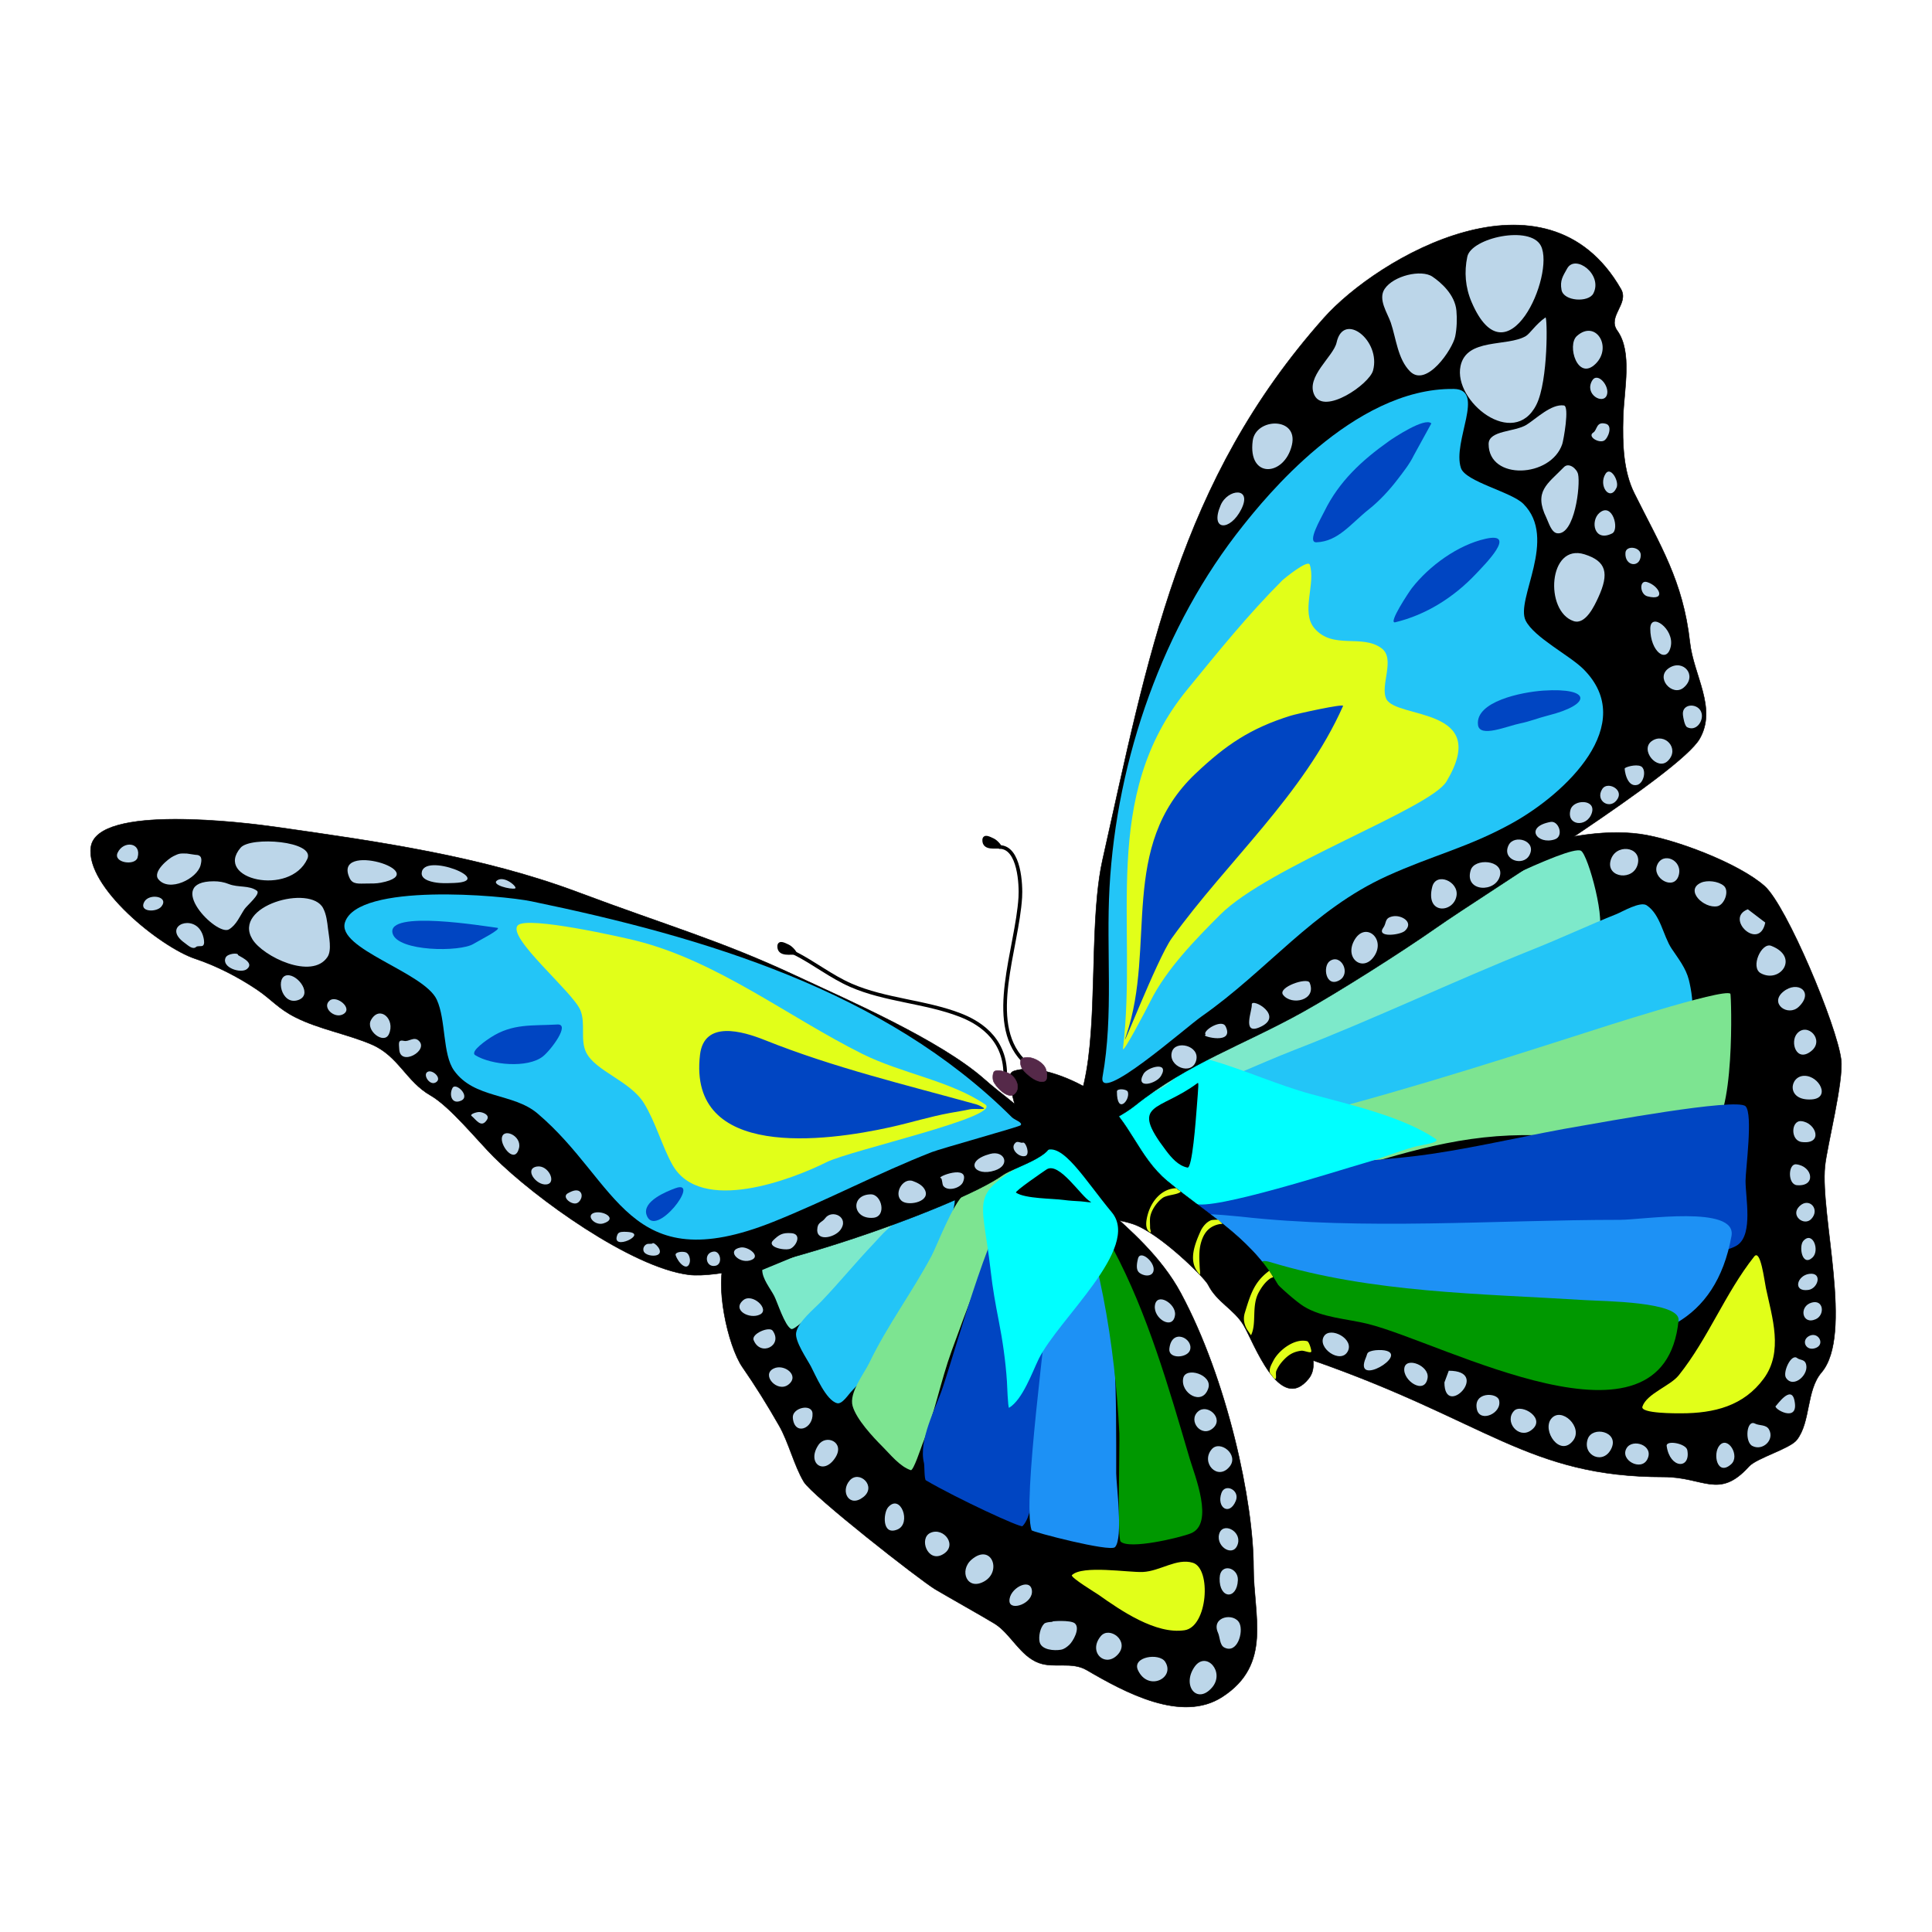<svg xmlns:inkpad="http://taptrix.com/inkpad/svg_extensions" xmlns="http://www.w3.org/2000/svg" height="800pt" width="800pt" viewBox="0 0 800 800"><path d="M463.946 462.727c38.099-47.381 153.372-125.606 214.991-117.39 14.113 1.882 41.073 12.093 51.754 21.588 9.092 8.081 29.915 57.747 31.671 71.802 1.119 8.947-5.857 35.866-6.691 44.208-2.035 20.354 11.894 69.818-1.455 85.392-6.325 7.38-4.405 20.449-10.182 27.876-2.877 3.7-16.671 7.52-19.828 11.028-12.392 13.768-18.687 4.337-35.328 4.337-56.117 0-73.027-23.166-145.882-48.501-14.37-4.997-87.96-89.259-79.05-100.34z" stroke="#000" stroke-width=".2" inkpad:layerName="Layer 10"/><g inkpad:layerName="Layer 14"><path d="M462.371 462.856c23.739-21.599 56.326-42.183 80.06-57.661 16.501-10.762 34.573-18.345 52.075-27.096 6.47-3.235 55.052-28.36 60.119-25.826 2.977 1.488 11.036 31.097 6.774 34.293-7.529 5.647-88.95 39.187-108.462 46.283-12.775 4.645-47.233 22.974-59.999 27.617-3.094 1.125-32.779 4.403-30.567 2.39z" fill="#7de9ca"/><path d="M463.38 462.856c-.178-.401 4.767-1.427 5.168-1.667 1.618-.971 3.3-1.971 5.021-2.753 5.014-2.28 10.417-4.037 15.709-5.507 15.954-4.432 31.209-12.164 46.644-18.139 33.329-12.901 65.903-28.499 99.118-41.785 11.615-4.646 22.937-9.952 34.497-14.576 2.05-.82 9.673-5.321 12.309-3.563 5.796 3.863 6.788 12.61 10.365 17.977 2.745 4.117 5.89 8.012 7.126 12.956.899 3.595 2.234 11.115.972 14.901-.577 1.729-10.527 3.893-12.309 4.534-12.873 4.635-26.101 7.661-39.193 11.661-39.057 11.934-79.151 20.071-118.715 29.962-20.49 5.123-57.451 16.875-66.712-4.001z" fill="#23c5f7"/><path d="M470.746 473.691c14.629 5.786 40.93-4.526 55.408-8.001 44.204-10.609 87.096-24.233 130.346-38.073 2.993-.958 57.465-18.682 60.021-16.125.389.388 2.148 54.109-8.958 56.886-25.691 6.423-56.013.691-82.418 1.792-29.286 1.22-53.992 10.616-82.149 18.661-11.832 3.38-39.935 11.055-52.725 6.792-4.977-1.659-25.792-24.411-19.525-21.932z" fill="#7de491"/><path d="M497.039 490.102c29.809-9.143 64.655-7.695 95.855-12.318 20.84-3.087 41.465-8.18 62.262-11.646 6.132-1.022 63.945-11.754 67.636-8.062 3.181 3.18 0 26.286 0 30.906 0 6.996 3.107 21.746-3.135 26.428-13.503 10.127-126.953 4.479-147.815 4.479-25.2 0-57.563-.754-76.351-19.542-3.521-3.52-4.151-8.497 1.548-10.245z" fill="#0045c2"/><path d="M513.612 503.764c50.979 5.761 105.778 1.344 157.221 1.344 9.273 0 48.498-6.27 46.136 6.718-13.147 72.31-103.922 34.938-150.502 25.98-8.473-1.629-17.097-2.047-25.532-4.031-12.98-3.055-18.465-7.209-25.852-16.443-1.808-2.26-6.24-7.496-8.985-8.526-1.594-.597-7.256-6.023-5.553-6.023 2.393 0 10.689.712 13.067.981z" fill="#1d91f5"/><path d="M526.112 522.644c42.19 12.763 86.375 12.966 130.226 15.707 7.681.48 39.502.594 38.721 8.402-5.976 59.762-96.997 9.357-128.582 1.461-8.537-2.134-19.052-2.547-26.667-7.306-5.644-3.528-25.778-21.919-13.698-18.264z" fill="#009800"/><path d="M501.519 439.014c-6.876-1.998-13.291 6.955-19.142 10.661-5.813 3.681-17.188 7.779-23.213 10.791-1.896.948 8.548 13.759 9.052 14.343 7.572 8.767 15.923 18.283 26.418 23.531 6.767 3.383 60.782-14.046 70.125-16.681 7.061-1.992 13.783-4.769 20.838-6.785 2.999-.857 11.318-1.661 8.722-3.392-13.909-9.273-35.445-14.072-51.367-18.415-13.969-3.809-27.48-9.997-41.433-14.053z" fill="#0ff"/><path d="M495.861 448.487c-16.047 11.954-28.364 7.772-13.044 27.93 2.218 2.917 5.036 6.286 8.901 7.059 1.97.394 3.428-19.554 3.836-24.86.707-9.193.868-10.546.307-10.129z"/><path d="M666.853 356.561c-1.642 6.99 9.749 8.411 11.353 1.032 1.574-7.239-9.599-8.5-11.353-1.032zM686.176 358.224c-2.234 5.415 6.905 10.694 8.888 4.415 2.012-6.371-6.488-10.233-8.888-4.415zM704.353 365.506c-6.836 3.078 1.162 10.825 6.766 9.747 2.923-.562 5.129-6.41 2.637-8.486-2.335-1.946-6.887-2.394-9.403-1.261zM730.958 382.019c-2.417 12.086-17.028-1.733-7.224-5.504M733.424 391.652c-4.037-1.569-8.777 8.929-4.301 11.354 8.02 4.343 16.167-6.74 4.301-11.354zM738.355 410.689c-5.829 4.857 2.019 10.474 6.479 6.193 6.5-6.24-.6-11.092-6.479-6.193zM744.146 427.948c-3.087 3.524-.297 12.199 5.849 7.282 5.717-4.574-1.594-12.137-5.849-7.282zM747.174 445.473c-6.258 0-7.666 10.46 2.98 9.773 7.971-.514 3.21-9.773-2.98-9.773zM745.863 464.244c-4.24-.39-4.618 8.058.239 8.641 9.057 1.087 5.915-8.074-.239-8.641zM743.778 482.121c-3.381-.375-3.631 8.313.297 8.641 8.079.673 6.546-7.883-.297-8.641zM745.166 499.423c-4.059 3.881 1.857 8.512 4.862 5.319 3.747-3.981-.86-9.146-4.862-5.319zM746.745 513.801c-1.996 2.184-.563 10.971 3.781 6.898 3.106-2.912.084-11.128-3.781-6.898zM749.109 527.49c-5.035.719-6.876 7.553-.315 6.648 4.075-.562 5.977-7.456.315-6.648zM750.21 539.369c-5.487 1.515-4.038 9.434 1.652 6.884 3.853-1.728 3.312-8.254-1.652-6.884zM749.345 553.097c-3.801 1.723-1.64 6.729 2.596 5.035 3.826-1.531 1.043-6.685-2.596-5.035zM744.188 562.353c-2.514-2.024-6.092 5.931-4.649 8.162 3.102 4.794 10.156-1.725 8.108-6.162-.67-1.452-2.436-1.176-3.459-2zM735.431 582.082c.275-.128 6.138-8.667 7.567-2.379 2.332 10.261-9.495 3.278-7.567 2.379zM726.729 589.487c-3.547-1.859-4.362 7.559-1.135 9.243 4.27 2.228 9.321-2.486 6.918-6.811-1.185-2.133-4-1.497-5.783-2.432zM712.027 598.514c-2.941 3.437-.977 12.962 4.81 7.783 3.796-3.396-1.313-11.871-4.81-7.783zM690.136 598.784c1.352 9.512 10.059 9.653 8.54 1.675-.529-2.775-8.911-4.284-8.54-1.675zM673.542 599.649c-2.945 4.919 6.03 9.723 8.594 4.594 2.892-5.785-6.125-8.719-8.594-4.594zM657.434 595.919c-2.297 6.902 6.721 10.882 9.892 3.676 3.023-6.872-8.032-9.264-9.892-3.676zM642.259 587.56c-3.747 4.866 3.618 15.853 9.056 9.056 4.499-5.625-4.906-14.446-9.056-9.056zM626.959 584.185c-4.202 4.379 1.717 11.775 6.919 8.156 6.884-4.789-3.836-11.368-6.919-8.156zM611.547 583.567c-1.606-7.317 8.326-7.026 9.169-3.825 1.436 5.46-7.91 9.558-9.169 3.825zM598.104 572.43c0 15.348 19.494-4.838 1.8-4.838M581.511 566.467c-.823 5.167 8.419 11.362 9.618 4.163.853-5.117-8.858-8.936-9.618-4.163zM565.593 562.136c.74-1.7.145-2.25 2.925-2.868 1.287-.286 3.424-.321 4.725-.113 10.668 1.707-13.216 15.763-7.65 2.981zM548.269 553.249c-3.117 4.787 6.828 11.781 9.787 6.356 2.84-5.206-7.147-10.411-9.787-6.356z" fill="#bcd6e9"/><path d="M726.375 520.305c-12.062 15.235-19.045 33.932-31.244 49.181-3.552 4.439-13.249 7.575-15.044 12.96-.98 2.941 14.398 2.778 15.969 2.778 13.764 0 25.916-3.034 34.254-14.35 8.247-11.192 3.486-25.33.925-37.493-.668-3.173-2.235-16.392-4.86-13.076z" fill="#e1ff19"/></g><path d="M446.384 456.759c8.052-20.656 5.168-58.341 7.993-86.397.469-4.662 1.12-9.602 2.131-14.104 18.837-83.942 31.581-156.971 91.65-224.548 22.435-25.239 92.19-65.818 123.041-11.995 3.479 6.069-5.804 11.274-1.523 17.221 6.326 8.786 2.803 24.155 2.442 35.701-.361 11.563.136 22.592 4.608 31.603 10.705 21.573 20.186 36.262 23.008 61.655 1.542 13.879 11.336 27.258 4.068 39.978-8.163 14.285-87.889 63.387-109.276 78.396-13.858 9.725-40.474 26.627-55.215 34.817-24.534 13.63-47.531 21.247-69.319 38.678-7.785 6.228-31.108 18.232-23.608-1.005z" stroke="#000" stroke-width=".2" inkpad:layerName="Layer 7"/><g inkpad:layerName="Layer 12"><path d="M456.551 445.812c4.606-25.688 1.429-52.285 2.872-78.262 2.969-53.443 22.188-108.517 55.332-149.947 8.171-10.214 45.372-57.163 87.28-56.548 13.249.194-.757 21.756 2.903 32.738 1.898 5.692 20.887 9.877 25.848 14.839 14.463 14.462-3.42 39.59.958 48.345 3.495 6.99 18.24 14.411 23.933 20.104 22.877 22.877-7.425 51.491-29.402 63.7-18.245 10.137-32.802 13.269-51.971 21.982-30.685 13.947-49.522 39.055-76.732 58.102-6.886 4.82-43.182 37.001-41.021 24.947z" fill="#23c5f7"/><path d="M652.937 139.149c-4.219 3.793.332 18.937 7.835 11.434 6.984-6.984-.079-18.407-7.835-11.434zM662.254 212.413c-3.798 3.3-2.21 12.221 5.294 8.469 3.151-1.575.145-13.195-5.294-8.469zM683.349 260.318c-.001 9.503 6.847 14.711 8.47 7.411 1.624-7.307-8.469-14.513-8.47-7.411zM673.062 228.87c-.418 5.592 5.996 6.5 6.347 1.23.246-3.691-6.102-4.498-6.347-1.23zM682.017 241.023c-3.363-1.021-3.046 5.076.147 5.904 8.038 2.083 4.884-4.377-.147-5.904zM691.22 276.54c-6.155 3.914 1.241 12.144 5.928 8.197 5.886-4.957-.096-11.906-5.928-8.197zM696.87 296.084c-.632-5.15 6.892-5.13 7.78-.51.619 3.219-2.367 7.384-6.02 5.558-1.108-.554-1.645-4.107-1.76-5.048zM683.949 306.874c-5.029 3.59 2.299 12.568 6.715 8.151 5.067-5.067-1.46-11.902-6.715-8.151zM672.787 318.082c1.382-.921 5.934-1.833 7.225-.371 1.717 1.946.425 6.701-2.13 7.318-4.424 1.068-5.326-6.793-5.095-6.947zM663.504 326.64c-3.301 5.004 3.466 9.126 6.378 4.029 2.273-3.977-4.315-7.157-6.378-4.029zM650.336 335.219c-1.943 6.724 6.817 7.599 8.803 1.418 1.867-5.808-7.561-5.714-8.803-1.418zM642.07 340.34c-11.056 2.034-5.493 9.636 1.727 7.229 3.919-1.306 1.608-7.843-1.727-7.229zM624.668 350c-2.955 6.083 6.052 8.978 8.637 4.095 3.185-6.017-6.349-8.805-8.637-4.095zM608.993 360.301c-2.847 9.121 10.589 9.555 12.156 2.111 1.333-6.333-10.557-7.231-12.156-2.111zM593.063 367.21c-2.98 11.647 8.802 10.919 10.044 3.775 1.051-6.042-8.444-10.031-10.044-3.775zM572.782 384.164c1.515-2.101.359-4.04 3.967-4.734 3.55-.683 8.869 2.458 4.99 6.014-1.958 1.795-12.001 2.944-8.957-1.28zM560.691 389.538c-4.072 7.59 3.985 13.304 8.509 6.142 4.594-7.274-4.132-14.301-8.509-6.142zM550.701 397.911c-3.179 2.146-1.713 11.303 4.004 7.94 4.775-2.809.603-11.05-4.004-7.94zM531.284 411.923c-2.319-3.131 10.018-7.385 11.01-5.004 3.068 7.363-7.612 9.592-11.01 5.004zM518.339 415.994c.214 2.402-4.085 12.393 3.003 9.475 11.198-4.611-3.282-12.612-3.003-9.475zM498.988 428.605c.639-.219-.105-.247.067-.868.573-2.06 7.04-5.539 8.408-2.802 3.934 7.869-9.925 4.166-8.475 3.67zM485.243 435.611c-1.699 6.035 8.347 10.037 10.076 3.47 1.616-6.144-8.641-8.568-10.076-3.47zM473.499 444.686c1.617-2.868 10.844-5.367 7.273.8-1.945 3.361-10.907 5.644-7.273-.8zM462.489 451.959c0 9.818 5.56 3.607 4.538.2-.382-1.273-4.538-1.568-4.538-.2zM664.838 196.158c-3.181 4.929 1.833 11.75 4.544 5.784 1.197-2.632-2.453-9.026-4.544-5.784zM659.761 179.099c1.676-1.054 1.122-4.781 5.254-3.6 2.85.814.885 6.052-.827 6.965-2.199 1.173-7.038-1.722-4.427-3.365zM659.23 157.673c-3.234 5.706 4.679 10.04 6.139 5.903 1.309-3.71-3.914-9.829-6.139-5.903zM648.922 111.193c-1.738 3.147-3.058 4.882-2.329 8.849.876 4.77 11.171 5.289 13.158 1.514 4.121-7.831-7.449-16.486-10.829-10.363zM505.438 209.206c-4.598 10.778 3.972 10.832 8.558 1.66 4.7-9.401-5.629-8.525-8.558-1.66zM518.721 182.511c-2.086 15.891 13.156 14.818 16.221 1.789 2.781-11.816-14.964-11.362-16.221-1.789zM553.453 141.836c-1.261 5.784-12.973 14.211-9.163 21.83 4.125 8.251 22.705-4.556 24.256-10.241 3.391-12.433-12.247-24.636-15.093-11.589zM593.135 114.551c-4.613-3.113-16.13-.397-19.792 5.096-2.86 4.291 1.211 10.015 2.548 13.93 2.214 6.484 2.856 15.088 7.985 20.216 6.828 6.829 17.608-9.226 18.687-14.44.693-3.347.818-7.314.51-10.702-.605-6.65-6.383-11.701-9.938-14.1zM607.575 106.311c-1.316 6.287-.837 12.659 1.783 18.772 14.691 34.28 34.654-11.386 28.71-23.274-4.343-8.685-28.848-3.361-30.493 4.502z" fill="#bcd6e9"/><path d="M639.937 131.454c-4.117 2.894-6.39 6.7-8.154 7.73-7.726 4.506-24.532.621-27.011 12.401-3.072 14.591 22.079 34.666 31.428 15.969 4.946-9.893 4.558-36.677 3.737-36.1z" fill="#bcd6e9"/><path d="M616.408 183.863c.011 15.21 25.818 14.028 30.494 0 .509-1.527 3.08-15.626.68-15.969-5.191-.742-11.425 5.444-15.459 7.984-4.851 3.054-15.719 2.245-15.715 7.985zM647.593 193.426c-6.829 7.026-12.62 9.987-7.262 20.985.909 1.864 2.038 6.12 4.508 6.41 7.175.844 9.643-19.81 8.614-24.44-.521-2.342-3.848-5.025-5.86-2.955zM656.151 229.544c-15.064-4.763-16.699 23.592-4.535 27.646 4.899 1.633 8.613-6.368 10.163-9.725 4.677-10.135 3.359-15.079-5.628-17.921z" fill="#bcd6e9"/></g><path d="M418.199 448.446c0-4.243-.3-4.807 4.348-5.581 9.518-1.587 25.524 5.462 32.936 11.392 12.551 10.041 15.722 24.681 27.79 34.737 17.734 14.779 36.754 24.618 47.603 46.316 3.767 7.534 18.094 26.721 11.064 35.509-12.065 15.082-22.87-15.216-27.018-22.129-3.954-6.589-11.036-9.464-14.667-16.725-1.478-2.957-20.204-21.498-31.139-25.143-7.998-2.666-15.984-1.67-22.124-10.881-5.834-8.75-12.899-14.702-18.966-22.791-2.101-2.802-4.702-9.003-6.671-11.956-.698-1.047-3.156-11.822-3.156-12.748z" stroke="#000" stroke-width=".2" inkpad:layerName="Layer 3"/><g inkpad:layerName="Layer 4" fill="#e1ff19"><path d="M487.111 492.021c-6.074.101-10.381 5.332-11.901 11.033-.571 2.14-1.338 6.022 1.101 7.242.556.278-.084-1.241-.084-1.863 0-1.239-.108-2.486-.043-3.727.166-3.149 2.734-6.884 5.252-8.683 1.789-1.278 6.185-1.272 7.454-2.541.134-.134-.548-.449-1.027-.8-.418-.307-.622-.663-.752-.661zM504.462 505.121c-.156-.139-2.532.021-2.762.091-2.022.623-3.753 2.761-4.588 4.623-2.759 6.156-5.241 12.976-.204 18.013.02.02.02-1.307 0-1.461-.122-.941-.155-1.908-.204-2.855-.147-2.878-.214-5.808.51-8.599.742-2.86 2.08-5.498 4.724-6.968a9.827 9.827 0 013.093-1.087c.52-.087 1.346.051.973-.322-.758-.758-.788-.768-1.542-1.435zM525.471 526.282c-6.199 4.595-7.694 9.78-10.007 17.298-.752 2.442-.356 4.663.879 6.859.068.121 1.669 2.466 1.67 2.462 2.478-4.955.071-12.121 3.254-17.85 1.174-2.114 2.647-4.219 4.66-5.627.995-.697 1.594-.188.883-1.259-.393-.594-.483-.86-.785-1.189-.112-.122-.355-.842-.554-.694zM541.261 555.36c-5.204-1.319-11.74 3.745-13.951 8.008-.907 1.751-2.449 4.299-.943 5.841.754.771.782 1.372 1.475 1.719.982.491.22-2.218.646-3.229.816-1.939 1.977-3.497 3.456-4.976 2.067-2.067 4.017-3.038 6.876-3.419 1.258-.168 4.319 1.399 4.17.139-.148-1.252-1-3.898-1.729-4.083z"/></g><path d="M425.638 470.032c-31.81 3.983-61.077 14.128-90.462 27.596-9.578 4.389-29.996 12.983-34.827 23.611-4.588 10.093.959 36.016 7.083 44.863 5.503 7.949 10.261 15.602 15.207 24.258 3.927 6.871 6.191 16.513 10.227 23.241 3.45 5.75 47.94 40.623 54.442 44.524 3.88 2.328 20.978 11.961 24.606 14.229 6.641 4.15 10.477 13.388 18.299 16.233 6.358 2.312 13.54-.685 19.775 2.951 15.862 9.254 39.274 21.981 56.11 11.122 20.851-13.45 12.954-33.616 12.954-53.623 0-26.982-10.749-77.631-30.145-113.675-8.048-14.957-21.388-26.413-30.025-34.187-7.072-6.364-21.724-32.586-33.244-31.143z" stroke="#000" stroke-width=".2" inkpad:layerName="Layer 9"/><g inkpad:layerName="Layer 13"><path d="M315.628 525.862c0 3.643 3.323 7.636 4.931 10.72 1.35 2.586 4.353 12.36 7.076 13.722 2.08 1.04 21.424-19.145 31.088-30.017 3.419-3.846 18.654-14.628 18.654-19.94" fill="#7de9ca"/><path d="M375.363 504.949c-5.246 0-10.646 6.91-13.855 10.28-7.338 7.705-14.077 16.004-21.453 23.688-2.967 3.09-9.638 8.44-10.392 12.961-.589 3.534 4.551 10.946 6.146 13.967 1.896 3.593 6.247 14.048 10.838 15.196 2.101.526 4.693-3.687 6.034-5.028 5.897-5.897 10.658-13.657 14.749-20.894 4.74-8.387 9.747-16.683 14.19-25.253 3.915-7.549 13.744-24.999 13.744-33.074" fill="#23c5f7"/><path d="M399.212 494.551c-4.588 3.674-11.299 21.369-13.419 25.36-8.018 15.091-18.447 29.019-25.841 44.425-2.148 4.473-8.478 12.364-6.903 17.876 1.579 5.525 8.378 12.803 12.389 16.814 3.261 3.261 7.142 8.221 11.682 9.735 1.101.367 4.3-9.423 4.779-10.62 5.07-12.675 7.563-26.154 12.212-38.938 6.449-17.734 13.102-35.408 20.531-52.744 2.208-5.151 10.62-17.562 10.62-23.009 0-1.121-2.245-.074-3.363 0-3.692.246-20.739 9.542-22.687 11.101z" fill="#7de491"/><path d="M424.184 487.209c-13.993 17.492-26.356 64.941-33.852 87.43-2.863 8.588-10.101 21.703-7.73 31.187.258 1.033.079 6.731.793 7.148 13.226 7.715 39.242 19.721 39.99 18.974 6.352-6.352 4.436-31.297 5.597-39.717 5.224-37.872 5.331-76.713 5.331-114.884" fill="#0045c2"/><path d="M436.11 485.292c-7.965 11.369-1.102 33.1-1.687 46.853-.695 16.318-11.228 89.614-7.268 101.493.233.7 32.431 9.1 34.523 7.008 3.499-3.499.519-26.274.519-30.629 0-31.492.38-65.14-7.528-95.783-1.177-4.562-13.261-36.504-18.559-28.942z" fill="#1d91f5"/><path d="M440.004 482.956c15.298 32.374 21.709 74.816 23.491 110.448.2 4.01-.852 43.535.519 44.906 3.5 3.5 24.763-1.651 29.072-3.374 9.896-3.959 1.549-24.119-.519-31.149-8.545-29.055-17.362-59.873-31.668-86.697-5.868-11.003-11.371-27.206-20.246-36.081-2.169-2.169-2.956-2.935-.649 1.947z" fill="#009800"/><path d="M432.63 476.641c-32.48 19.283-26.274 15.425-22.357 50.032.769 6.786 1.931 13.321 3.246 20.013 1.637 8.334 2.86 16.765 3.425 25.241.051.765.411 11.293.902 10.998 5.579-3.347 9.594-14.74 12.26-20.193 8.051-16.469 42.541-46.045 30.259-60.746-10.989-13.155-20.549-29.611-27.735-25.345z" fill="#0ff"/><path d="M307.715 538.418c-4.741 4.08 2.708 8.027 6.98 5.892 4.268-2.135-3.237-9.114-6.98-5.892zM312.066 554.915c-1.062-2.633 6.506-5.83 7.886-3.898 4.371 6.119-5.056 10.914-7.886 3.898zM320.315 566.699c-5.268 2.633 1.6 10.166 6.163 6.617 4.821-3.75-1.824-8.787-6.163-6.617zM328.291 587.094c-.357-4.177 7.893-6.057 8.158-1.813.394 6.302-7.508 9.41-8.158 1.813zM338.897 598.333c-4.962 7.364 2.079 12.831 6.979 5.258 4.174-6.45-3.863-9.883-6.979-5.258zM351.859 613.018c-4.011 4.548-.199 11.461 5.62 6.889 5.708-4.486-1.681-11.356-5.62-6.889zM367.721 624.167c-1.965 2.288-2.632 11.876 3.898 9.155 5.946-2.477 1.27-15.169-3.898-9.155zM385.263 634.724c-4.824 2.206-1.253 12.28 4.903 9.04 6.75-3.553.672-11.588-4.903-9.04zM402.337 645.772c-5.364 4.574-1.863 13.15 5.317 8.981 7.313-4.246 2.768-15.875-5.317-8.981zM417.993 663.024c-.282-5.163 8.485-9.882 9.276-4.608.825 5.498-9.039 8.934-9.276 4.608zM435.777 671.472c.886.17-2.545.004-3.427.887-1.644 1.643-2.341 5.191-1.891 7.444.695 3.472 6.18 3.796 8.862 3.308 1.352-.245 2.454-1.113 3.427-2.008 1.572-1.447 4.615-6.771 2.363-8.863-1.704-1.582-10.179-.929-9.334-.768zM455.805 677.499c-5.472 6.608 1.908 13.398 7.149 7.503 4.935-5.552-3.597-11.793-7.149-7.503zM471.225 691.619c-2.654-5.625 8.776-7.314 11.225-3.545 4.352 6.695-6.992 12.518-11.225 3.545zM494.68 690.142c-5.42 7.663.879 15.851 7.149 8.685 5.617-6.42-2.395-15.407-7.149-8.685zM504.369 676.14c.788 1.721.671 5.036 2.541 6.026 5.371 2.843 8.031-6.257 6.38-9.926-2.113-4.695-12.031-2.894-8.921 3.9zM505.019 653.512c-.224 8.655 7.218 9.029 7.562.768.22-5.281-7.391-7.364-7.562-.768zM504.784 635.38c-1.266 5.26 6.18 9.778 7.814 3.787 1.459-5.35-6.514-9.19-7.814-3.787zM505.78 618.198c-2.152 6.057 3.304 9.713 5.94 3.269 1.817-4.442-4.454-7.45-5.94-3.269zM501.754 600.099c-4.726 5.512 2.45 13.322 7.415 7.175 3.987-4.935-4.008-11.15-7.415-7.175zM496.136 584.432c-4.425 3.827 1.37 11.117 6.134 6.948 4.647-4.066-2.276-10.285-6.134-6.948zM489.954 570.631c-1.34 6.23 7.956 11.846 10.399 4.169 1.776-5.583-9.36-8.994-10.399-4.169zM484.204 558.46c.98-8.731 10.022-4.287 8.578.527-1.016 3.386-9.077 3.916-8.578-.527zM478.214 540.634c-.657 5.425 7.526 10.376 8.338 3.881.582-4.657-7.638-9.666-8.338-3.881zM471.21 521.171c-.371 1.53-.909 4.177.189 5.469 1.452 1.709 5.676 2.469 6.26-.453.717-3.582-5.518-8.853-6.449-5.016z" fill="#bcd6e9"/><path d="M493.946 647.119c-6.657-2.062-13.514 3.459-20.714 3.802-5.827.277-25.111-2.944-29.366 1.311-.845.844 10.237 7.579 11.012 8.128 9.136 6.471 23.723 16.519 35.659 14.683 9.566-1.472 11.145-25.528 3.409-27.924z" fill="#e1ff19"/><path d="M433.325 484.261c-1.2.8-13.341 9.104-12.615 9.587 3.81 2.54 15.05 2.387 19.752 3.028 2.337.319 4.717.439 7.064.577 1.345.079 5.242.746 4.037.144-3.75-1.875-12.987-16.836-18.238-13.336z"/></g><path d="M426.453 462.822c-7.648-7.36-11.204-9.215-18.926-16.017-18.245-16.072-56.211-32.615-78.434-42.986-30.926-14.432-52.574-20.414-89.685-34.331-39.822-14.933-82.596-20.973-124.729-26.992-13.099-1.872-74.487-9.604-77.037 8.24-2.354 16.48 28.891 41.486 43.186 46.251 8.681 2.894 17.517 7.414 25.293 12.598 6.392 4.262 8.945 8.03 16.401 11.758 9.658 4.829 21.429 6.883 31.374 11.146 11.137 4.773 14.248 15.314 24.405 21.118 8.028 4.587 19.31 18.596 26.165 25.451 17.127 17.128 57.073 45.828 80.768 48.79 22.906 2.863 110.793-27.583 129.971-41.281 4.434-3.167 22.36-8.155 19.467-14.216-1.566-3.282-5.179-6.603-8.219-9.529z" stroke="#000" stroke-width=".2" inkpad:layerName="Layer 8"/><g inkpad:layerName="Layer 11"><path d="M419.001 462.637c-52.61-52.444-127.476-74.63-198.93-89.414-12.511-2.589-71.743-7.753-77.205 8.633-3.671 11.015 32.726 20.67 37.986 32.066 3.874 8.393 2.33 22.599 7.153 29.352 8.386 11.74 24.458 9.235 34.532 17.759 33.655 28.478 37.231 69.071 97.677 44.892 22.1-8.84 43.38-20.16 65.611-28.859 3.79-1.483 36.094-10.441 36.752-11.1 1.152-1.151-2.423-2.179-3.576-3.329z" fill="#23c5f7"/><path d="M127.269 355.649c3.402-7.422-23.528-9.42-27.633-4.63-11.194 13.059 20.431 20.341 27.633 4.63zM77.333 353.428c-3.134-.109-3.3.06-5.49 1.082-2.005.936-8.785 6.417-6.286 9.541 4.45 5.561 16.094-.169 17.51-5.837.603-2.41.595-4.265-2.244-4.265-.372 0-3.04-.506-3.49-.521zM81.272 392.056c-1.483 1.379-3.414-.618-4.827-1.627-8.985-6.418 1.85-11.527 6.286-5.612.79 1.053 1.3 2.304 1.572 3.591.177.845.548 2.802-.45 3.256-.533.242-2.134-.024-2.581.392zM104.507 388.914c-8.436-13.842 24.056-22.897 29.296-12.853 1.349 2.586 1.695 5.682 2.021 8.531.359 3.144 1.671 8.83-.225 11.674-6.415 9.622-26.7-.147-31.092-7.352zM144.803 363.658c-7.488-15.727 35.363-2.466 12.909 1.852-1.91.367-3.789.337-5.725.337-3.363 0-5.907.493-7.184-2.189zM174.605 361.582c.394-9.094 31.329 3.324 13.413 4.04-1.941.078-4.012.149-5.949 0-2.858-.219-7.589-1.168-7.464-4.04zM119.039 403.825c-5.144.303-2.689 12.468 4.222 10.342 6.481-1.995.302-10.608-4.222-10.342zM98.545 395.405c.163-.951-4.323-.641-5.12 1.129-1.829 4.066 6.283 6.766 8.827 4.731 3.561-2.848-3.775-5.461-3.707-5.86zM136.568 414.257c-3.425 2.732 1.705 7.62 5.366 5.79 4.621-2.311-2.479-8.094-5.366-5.79zM153.653 422.331c-2.437 4.313 5.314 10.365 7.369 5.911 2.844-6.162-3.809-12.214-7.369-5.911zM167.317 431.005c1.973.463 4.004-1.889 5.988-.153 4.626 4.048-7.581 10.939-7.984 3.685-.138-2.484-.628-4.146 1.996-3.532zM177.354 443.705c-2.625.852.357 5.867 2.93 4.581 3.061-1.531-.849-5.256-2.93-4.581zM205.945 364.492c3.119-1.991 8.555 2.986 7.349 3.388-1.711.57-10.29-1.511-7.349-3.388zM187.371 450.51c-1.516 2.838-.294 6.997 3.592 5.23 3.953-1.796-2.257-7.727-3.592-5.23zM195.28 462.105c-.907-.717 1.901-1.606 3.056-1.638 1.344-.038 4.618 1.086 3.34 3.15-2.362 3.816-4.578-.075-6.396-1.512zM207.79 471.407c.325-4.649 8.411-1.164 7.111 4.036-1.642 6.565-7.365-.417-7.111-4.036zM222.348 483.034c-5.474.886-.33 7.975 3.988 7.399 4.317-.575.749-8.166-3.988-7.399zM235.177 494.085c1.177-.648 3.39-1.798 4.804-.769 1.87 1.36.407 4.698-1.537 4.997-2.276.35-5.912-2.775-3.267-4.228zM246.179 502.157c3.681-.981 9.746 2.496 3.7 4.42-3.606 1.147-7.592-3.383-3.7-4.42zM255.733 511.085c.518-1.165 2.419-1.051 3.693-1 10.085.404-7.1 8.671-3.693 1zM270.116 514.9c-.095.195-1.658.105-1.917.163-1.289.291-2.116 1.681-1.714 2.938.589 1.842 4.277 2.35 5.794 1.632 2.94-1.393-1.658-5.763-2.163-4.733zM279.787 519.796c-.465-1.383 2.834-1.732 4.202-1.224 1.383.514 1.932 2.85 1.632 4.121-.958 4.074-4.771.267-5.834-2.897zM295.577 518.24c-4.401.407-3.465 6.884.782 5.865 3.003-.721 1.981-6.119-.782-5.865zM306.706 516.558c-6.097 1.062-.978 6.717 3.827 5.371 5.184-1.451-.678-5.92-3.827-5.371zM320.257 513.502c2.266-2.137 3.589-3.167 7.439-2.871 4.315.332 2.211 5.062-.247 6.359-2.052 1.084-10.36-.501-7.192-3.488zM341.618 504.519c-1.07 1.51-2.726 1.513-3.118 3.705-1.11 6.214 7.024 4.34 9.446 1.111 3.988-5.318-3.482-8.832-6.328-4.816zM360.583 494.552c-8.542.101-7.691 10.414.981 9.711 5.696-.462 3.587-9.765-.981-9.711zM378.008 489.051c-4.382-1.587-8.326 5.833-4.296 8.452 2.945 1.915 11.949-.055 9.151-5.029-1.019-1.812-3.081-2.78-4.855-3.423zM389.568 487.829c-2.317-.374 12.279-6.075 9.221 1.572-1.053 2.632-6.377 4.071-8.173 1.676-.557-.743-.425-3.148-1.048-3.248zM410 477.805c-11.027 2.943-6.405 9.644 1.991 6.846 6.659-2.22 3.92-8.423-1.991-6.846zM423.553 473.134c-.891.311-2.086-.775-2.981-.017-2.713 2.296 1.209 6.295 3.951 5.573 2.159-.568.265-5.986-.97-5.556zM48.703 353.107c2.397-5.176 10.063-4.318 8.254 2.012-.995 3.484-10.198 2.185-8.254-2.012zM59.743 373.432c2.036-3.69 10.395-2.261 7.119 1.909-2.009 2.556-9.492 2.391-7.119-1.909z" fill="#bcd6e9"/><path d="M106.378 368.841c-3.222-2.373-7.767-1.229-11.659-2.786-1.993-.797-4.051-1.135-6.19-1.135-21.025 0 1.19 22.975 6.293 19.913 3.091-1.855 4.487-5.492 6.397-8.357 1.067-1.601 6.881-6.367 5.159-7.635z" fill="#bcd6e9"/></g><g inkpad:layerName="Layer 15"><path d="M465.006 434.128c6.189-51.787-9.807-104.09 26.593-148.579 13.029-15.925 25.131-30.986 39.523-45.378.316-.317 10.44-8.692 11.223-6.344 2.575 7.726-3.801 19.638 1.952 26.349 7.683 8.964 19.699 2.21 27.812 8.295 5.844 4.383-.808 15.462 1.952 20.982 4.185 8.369 43.552 3.044 24.885 34.156-6.76 11.268-73.691 35.144-93.685 55.137-10.206 10.207-22.252 22.548-28.788 35.62-2.052 4.103-11.821 22.724-11.467 19.762zM407.917 457.305c-14.742-9.935-34.514-12.743-50.99-20.981-30.826-15.413-59.89-38.394-93.685-46.843-5.124-1.281-44.824-10.314-48.795-6.343-4.838 4.838 22.678 27.492 25.861 35.132 2.297 5.512-.177 12.332 2.44 17.566 3.874 7.748 18.232 11.755 23.909 20.981 4.805 7.809 7.471 17.741 11.711 25.373 11.659 20.986 49.994 5.988 63.92-.976 9.835-4.917 73.045-18.911 65.629-23.909z" fill="#e1ff19"/><path d="M466.383 428.657c12.547-37.274-3.362-77.98 28.657-108.314 12.566-11.905 22.724-18.779 39.387-23.986 2.578-.806 22.191-5.114 21.713-4.04-16.336 36.757-47.901 64.187-70.947 96.196-6.05 8.402-22.506 51.124-18.81 40.144zM404.188 457.278c-29.407-8.153-58.915-15.17-87.427-26.575-9.353-3.741-25.204-8.35-26.901 6.074-5.131 43.613 52.105 35.907 78.967 29.938 8.184-1.818 16.372-4.377 24.514-5.857 2.721-.495 5.577-.926 8.244-1.519 1.848-.41 7.27.312 5.641-.651-.961-.568-1.962-1.112-3.038-1.41zM545.106 224.554c-4.039.145 1.78-9.723 3.277-12.782 6.111-12.488 15.575-21.177 26.743-29.103 1.702-1.208 14.873-10.035 17.567-7.341.038.038-6.877 12.409-7.342 13.372-1.649 3.416-4.259 6.688-6.554 9.701-3.373 4.427-7.555 8.984-11.93 12.453-7.526 5.969-12.725 13.374-21.761 13.7zM577.745 257.67c-3.221.775 5.823-12.781 6.879-14.139 7.136-9.175 19.027-17.879 30.571-20.444 13.269-2.949-.338 10.625-4.108 14.617-9.153 9.691-20.682 16.922-33.342 19.966zM612.005 300.157c-1.155-9.664 18.029-13.589 27.072-14.192 19.963-1.331 20.239 5.739 1.852 10.335-3.857.965-7.491 2.455-11.416 3.24-5.399 1.08-16.849 6.137-17.508.617zM205.832 384.176c-4.738-.554-46.098-7.585-43.252 2.376 2.146 7.513 27.974 7.737 33.509 4.278 1.941-1.213 12.221-6.365 9.743-6.654zM230.786 424.22c-10.433.604-18.516-.51-27.568 5.347-.715.463-8.96 5.778-6.416 7.367 6.529 4.081 21.747 5.512 28.043.476 3.387-2.71 11.424-13.508 5.941-13.19zM279.691 492.006c-3.645 1.326-13.848 5.429-11.967 11.072 3.462 10.385 22.865-15.036 11.967-11.072z" fill="#0045c2"/></g><g inkpad:layerName="Layer 6" stroke="#000" stroke-width="1.5"><path d="M423.44 438.867c-15.015-15.904-2.298-45.789-.954-67.291.304-4.862-.239-20.858-8.635-20.858M416.239 444.807c0-15.622-12.093-21.947-18.596-24.476-14.459-5.623-31.044-6.117-45.301-12.355-8.246-3.607-15.476-9.398-23.249-13.285" fill="none"/><path d="M413.851 350.718c-1.13-.437-6.438 1.012-6.322-2.88.054-1.819 2.013-.716 3.594.004 1.58.721 3.357 3.12 2.728 2.876zM328.963 394.674c-1.129-.437-6.438 1.012-6.322-2.88.055-1.819 2.014-.716 3.594.004 1.581.72 3.357 3.119 2.728 2.876z"/></g><g inkpad:layerName="Layer 5" stroke="#552949" stroke-width=".2" fill="#552949"><path d="M411.744 443.662c-.651.485-.787 2.75-.423 3.89.689 2.153 6.018 7.93 8.727 5.446 2.851-2.613.559-7.095-2.3-8.524-1.471-.735-4.747-1.749-6.004-.812zM423.426 438.213c-1.478.644-.82 3.375-.063 4.404 1.545 2.096 6.159 6.175 9.124 5.096 1.719-.625.875-4.593.314-5.62-1.516-2.78-6.318-5.213-9.375-3.88z"/></g></svg>